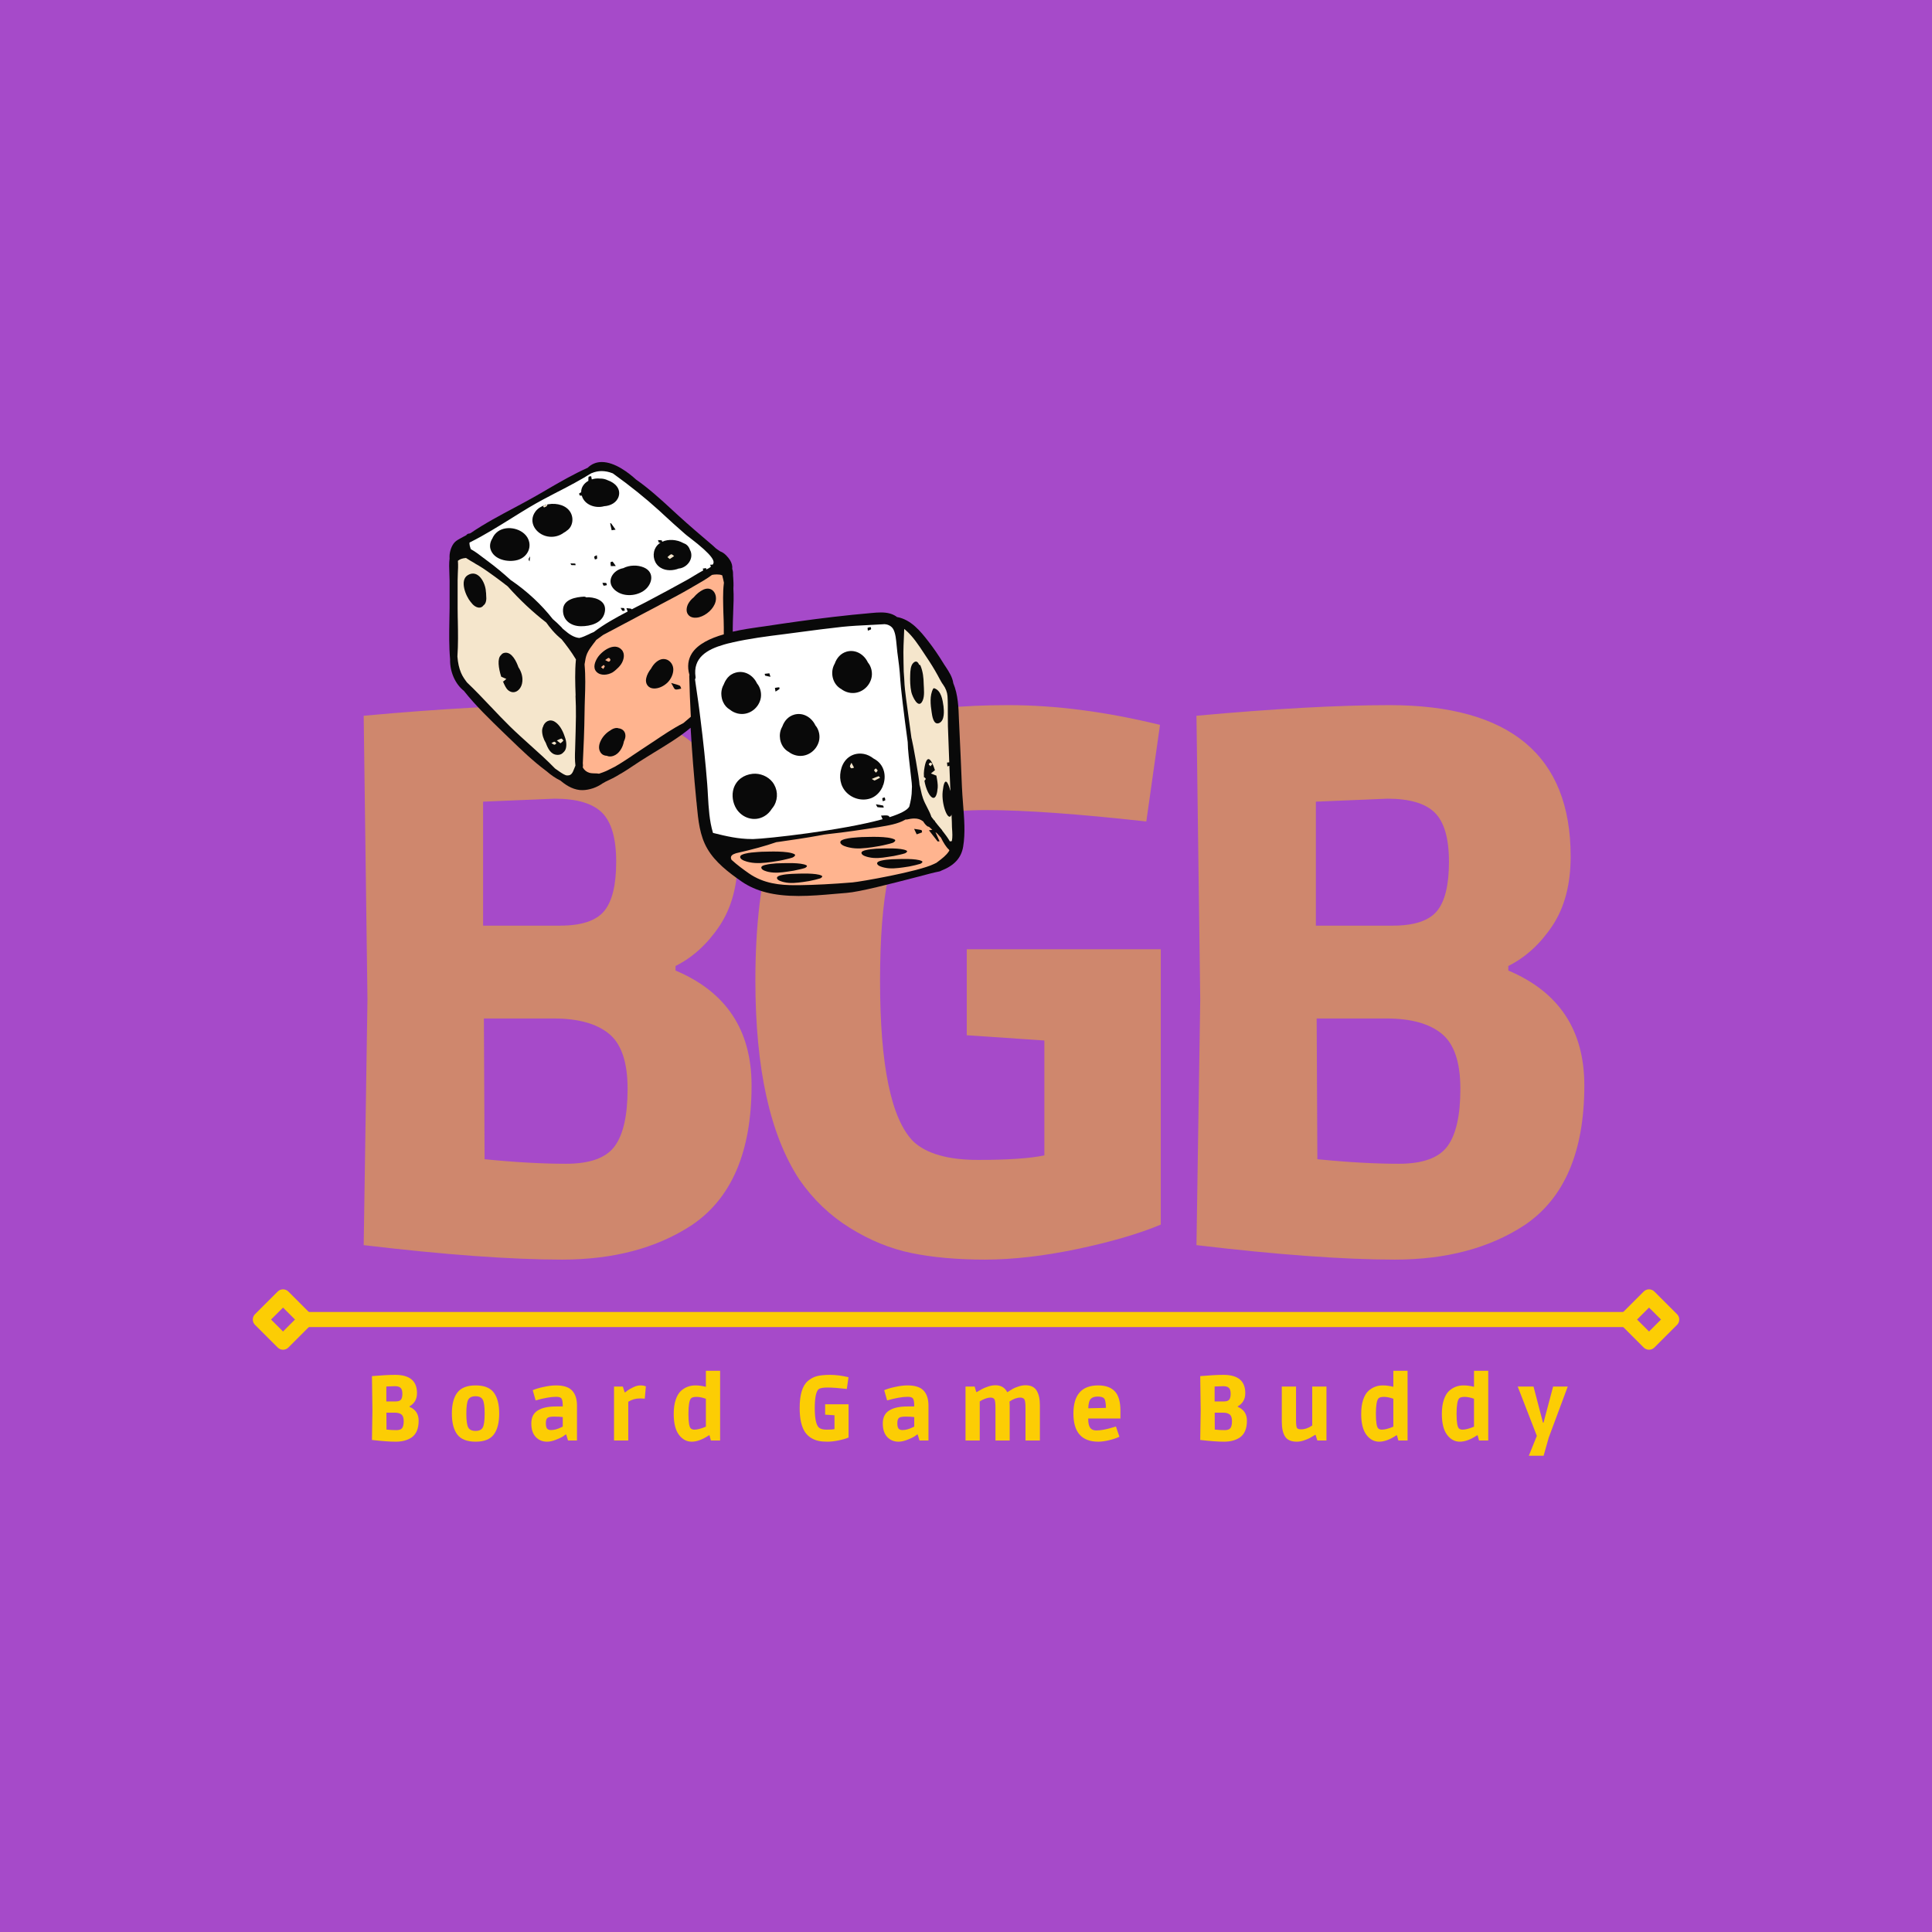 <svg xmlns="http://www.w3.org/2000/svg" xmlns:xlink="http://www.w3.org/1999/xlink" width="512" zoomAndPan="magnify" viewBox="0 0 384 384" height="512" preserveAspectRatio="xMidYMid meet" version="1.0"><defs><filter x="0%" y="0%" width="100%" height="100%" id="addda4ea82"><feColorMatrix values="0 0 0 0 1 0 0 0 0 1 0 0 0 0 1 0 0 0 1 0" color-interpolation-filters="sRGB"/></filter><g/><mask id="dd0bd371f0"><g filter="url(#addda4ea82)"><rect x="-38.4" width="460.8" fill="#000000" y="-38.4" height="460.8" fill-opacity="0.467"/></g></mask><clipPath id="2234cd3052"><rect x="0" width="257" y="0" height="185"/></clipPath><clipPath id="4a53bdf959"><path d="M 89.188 91.832 L 191.938 91.832 L 191.938 178.082 L 89.188 178.082 Z M 89.188 91.832 " clip-rule="nonzero"/></clipPath></defs><rect x="-38.4" width="460.8" fill="#ffffff" y="-38.4" height="460.8" fill-opacity="1"/><rect x="-38.4" width="460.8" fill="#ffffff" y="-38.4" height="460.8" fill-opacity="1"/><rect x="-38.4" width="460.8" fill="#a64ac9" y="-38.4" height="460.8" fill-opacity="1"/><g mask="url(#dd0bd371f0)"><g transform="matrix(1, 0, 0, 1, 59, 109)"><g clip-path="url(#2234cd3052)"><g fill="#fccd04" fill-opacity="1"><g transform="translate(0.738, 139.386)"><g><path d="M 50.938 -108.234 C 74.926 -108.234 86.922 -98.207 86.922 -78.156 C 86.922 -72.613 85.711 -68.023 83.297 -64.391 C 80.879 -60.766 77.957 -58.098 74.531 -56.391 L 74.531 -55.484 C 84.602 -51.242 89.641 -43.633 89.641 -32.656 C 89.641 -19.445 85.66 -10.176 77.703 -4.844 C 70.742 -0.301 62.176 1.969 52 1.969 C 41.82 1.969 28.672 1.008 12.547 -0.906 L 13.297 -49.734 L 12.547 -106.125 C 27.961 -107.531 40.758 -108.234 50.938 -108.234 Z M 36.578 -17.984 C 42.629 -17.379 48.02 -17.078 52.75 -17.078 C 57.488 -17.078 60.711 -18.234 62.422 -20.547 C 64.141 -22.867 65 -26.676 65 -31.969 C 65 -37.258 63.766 -40.91 61.297 -42.922 C 58.828 -44.941 55.176 -45.953 50.344 -45.953 L 36.438 -45.953 Z M 36.281 -64.406 L 51.547 -64.406 C 55.785 -64.406 58.707 -65.359 60.312 -67.266 C 61.926 -69.18 62.734 -72.457 62.734 -77.094 C 62.734 -81.727 61.801 -84.977 59.938 -86.844 C 58.07 -88.707 54.922 -89.641 50.484 -89.641 L 36.281 -89.047 Z M 36.281 -64.406 "/></g></g></g><g fill="#fccd04" fill-opacity="1"><g transform="translate(83.574, 139.386)"><g><path d="M 38.703 -84.5 C 34.461 -80.676 32.344 -70.32 32.344 -53.438 C 32.344 -36.562 34.562 -25.906 39 -21.469 C 41.625 -19.051 45.906 -17.844 51.844 -17.844 C 57.789 -17.844 62.176 -18.145 65 -18.75 L 65 -41.578 L 49.578 -42.625 L 49.578 -59.719 L 88.141 -59.719 L 88.141 -4.984 C 83.805 -3.172 78.285 -1.555 71.578 -0.141 C 64.879 1.266 58.754 1.969 53.203 1.969 C 47.66 1.969 42.797 1.535 38.609 0.672 C 34.43 -0.18 30.352 -1.844 26.375 -4.312 C 22.395 -6.781 19.047 -9.977 16.328 -13.906 C 10.484 -22.781 7.562 -35.984 7.562 -53.516 C 7.562 -75.484 11.992 -90.297 20.859 -97.953 C 25.398 -101.891 30.363 -104.586 35.75 -106.047 C 41.145 -107.504 48.523 -108.234 57.891 -108.234 C 67.266 -108.234 77.297 -106.926 87.984 -104.312 L 85.266 -85.109 C 71.66 -86.617 61.051 -87.375 53.438 -87.375 C 45.832 -87.375 40.922 -86.414 38.703 -84.5 Z M 38.703 -84.5 "/></g></g></g><g fill="#fccd04" fill-opacity="1"><g transform="translate(166.259, 139.386)"><g><path d="M 50.938 -108.234 C 74.926 -108.234 86.922 -98.207 86.922 -78.156 C 86.922 -72.613 85.711 -68.023 83.297 -64.391 C 80.879 -60.766 77.957 -58.098 74.531 -56.391 L 74.531 -55.484 C 84.602 -51.242 89.641 -43.633 89.641 -32.656 C 89.641 -19.445 85.66 -10.176 77.703 -4.844 C 70.742 -0.301 62.176 1.969 52 1.969 C 41.82 1.969 28.672 1.008 12.547 -0.906 L 13.297 -49.734 L 12.547 -106.125 C 27.961 -107.531 40.758 -108.234 50.938 -108.234 Z M 36.578 -17.984 C 42.629 -17.379 48.02 -17.078 52.75 -17.078 C 57.488 -17.078 60.711 -18.234 62.422 -20.547 C 64.141 -22.867 65 -26.676 65 -31.969 C 65 -37.258 63.766 -40.91 61.297 -42.922 C 58.828 -44.941 55.176 -45.953 50.344 -45.953 L 36.438 -45.953 Z M 36.281 -64.406 L 51.547 -64.406 C 55.785 -64.406 58.707 -65.359 60.312 -67.266 C 61.926 -69.18 62.734 -72.457 62.734 -77.094 C 62.734 -81.727 61.801 -84.977 59.938 -86.844 C 58.07 -88.707 54.922 -89.641 50.484 -89.641 L 36.281 -89.047 Z M 36.281 -64.406 "/></g></g></g></g></g></g><g clip-path="url(#4a53bdf959)"><path fill="#090909" d="M 191.438 168.258 C 191.07 170.504 189.695 172.016 187.117 173.035 C 186.934 173.141 186.789 173.199 186.645 173.219 C 186.012 173.324 184.188 173.793 181.895 174.406 C 177.223 175.609 170.832 177.285 168.273 177.469 C 167.496 177.531 166.695 177.59 165.855 177.672 C 163.543 177.879 161.125 178.082 158.73 178.082 C 153.855 178.082 150.25 177.164 147.422 175.223 C 144.801 173.402 142.141 171.363 140.602 168.707 C 139.066 166.094 138.781 163.008 138.492 160.027 C 138.473 159.762 138.453 159.496 138.41 159.23 C 137.918 154.164 137.531 149.387 137.266 144.648 C 135.051 146.508 132.531 148.016 130.094 149.508 L 129.828 149.672 C 128.949 150.223 128.027 150.773 127.145 151.348 C 126.758 151.613 126.348 151.879 125.938 152.145 C 125.059 152.734 124.074 153.391 123.051 153.961 C 122.273 154.449 121.391 154.898 120.348 155.371 C 120.16 155.492 119.957 155.613 119.773 155.695 C 119.199 156.105 118.523 156.453 117.848 156.676 C 117.152 156.902 116.434 157.043 115.777 157.043 C 115.574 157.043 115.391 157.043 115.227 157.023 C 113.586 156.84 112.297 155.902 111.355 155.125 C 110.496 154.715 109.574 154.105 108.609 153.266 C 105.988 151.324 103.551 148.977 101.195 146.691 L 100.09 145.629 C 97.387 143.012 94.582 140.316 92.203 137.316 C 90.484 135.969 89.398 133.516 89.461 131.066 L 89.461 131.047 C 89.234 128.512 89.277 125.938 89.316 123.426 C 89.336 122.59 89.336 121.754 89.359 120.914 C 89.359 119.281 89.359 117.523 89.359 115.379 C 89.359 114.91 89.336 114.398 89.316 113.973 L 89.316 113.949 C 89.277 112.969 89.234 111.969 89.359 110.988 C 89.277 110.008 89.582 108.863 90.137 108.066 C 90.465 107.598 90.895 107.352 91.324 107.109 C 91.59 106.965 91.855 106.824 92.102 106.68 L 92.309 106.578 C 92.43 106.496 92.555 106.434 92.676 106.375 C 92.719 106.332 92.758 106.293 92.797 106.23 C 92.941 106.109 93.105 106.047 93.27 106.047 L 93.312 106.047 L 93.414 106.004 C 93.477 105.984 93.516 105.965 93.555 105.945 C 96.363 104.023 99.457 102.391 102.426 100.816 L 103.02 100.492 C 103.488 100.246 103.941 100 104.391 99.754 C 105.844 98.98 107.301 98.121 108.715 97.305 L 108.734 97.285 C 111.336 95.773 114.02 94.223 116.805 92.977 C 117.582 92.219 118.523 91.832 119.609 91.832 C 122.211 91.832 124.977 93.996 126.41 95.305 C 128.949 97.082 131.262 99.184 133.477 101.227 L 133.516 101.266 C 133.945 101.656 134.355 102.043 134.785 102.43 C 137.02 104.473 139.332 106.434 141.707 108.457 C 141.914 108.641 142.117 108.824 142.324 109.027 L 142.363 109.047 C 142.465 109.129 142.57 109.191 142.672 109.273 L 142.773 109.336 L 142.855 109.395 C 142.957 109.457 143.059 109.539 143.164 109.602 L 143.203 109.621 C 143.98 109.867 144.762 110.785 145.109 111.355 C 145.457 111.93 145.602 112.5 145.539 113.094 C 145.703 113.461 145.703 113.93 145.703 114.258 L 145.703 114.277 C 145.703 114.379 145.703 114.441 145.703 114.5 L 145.723 114.664 C 145.766 115.379 145.824 116.176 145.766 116.973 C 145.867 118.566 145.785 120.199 145.723 121.793 L 145.723 121.895 C 145.684 122.957 145.641 123.898 145.641 124.816 C 145.641 125.062 145.641 125.285 145.641 125.551 C 147.586 125.102 149.492 124.836 151.027 124.613 L 151.07 124.613 C 151.438 124.551 151.785 124.508 152.094 124.469 C 156.148 123.855 160.941 123.16 165.691 122.609 C 168.336 122.305 170.668 122.059 172.84 121.875 C 172.984 121.855 173.129 121.855 173.27 121.836 C 173.863 121.773 174.5 121.73 175.113 121.73 C 176.363 121.73 177.305 121.977 178.082 122.488 C 178.145 122.527 178.207 122.57 178.246 122.629 C 181.094 123.121 182.98 125.512 184.496 127.449 C 185.539 128.777 186.543 130.25 187.504 131.82 C 187.648 132.047 187.793 132.293 187.957 132.516 C 188.633 133.535 189.309 134.598 189.473 135.785 C 190.434 138.09 190.516 140.625 190.598 143.055 C 190.617 143.504 190.641 143.934 190.66 144.383 C 190.844 148.18 191.027 152.285 191.191 156.41 C 191.234 157.516 191.336 158.637 191.418 159.844 C 191.645 162.641 191.887 165.582 191.438 168.258 Z M 191.438 168.258 " fill-opacity="1" fill-rule="nonzero"/></g><path fill="#ffffff" d="M 139.68 113.012 C 139.969 112.969 140.152 112.93 140.336 112.91 C 140.336 112.992 140.379 113.094 140.398 113.176 C 140.582 113.094 140.746 112.992 140.93 112.91 L 140.949 112.91 L 140.973 112.887 C 141.074 112.809 141.195 112.703 141.32 112.602 C 141.258 112.5 141.195 112.398 141.113 112.254 C 141.34 112.254 141.523 112.215 141.668 112.215 C 141.688 112.195 141.688 112.152 141.707 112.133 C 142.078 111.602 141.895 110.539 137.059 106.844 C 136.672 106.559 136.344 106.293 136.16 106.129 C 134.645 104.82 133.125 103.434 131.797 102.207 L 131.406 101.84 C 131.262 101.695 131.098 101.574 130.957 101.43 C 130.957 101.43 130.957 101.43 130.934 101.41 C 128.23 98.961 125.242 96.551 121.82 94.098 L 121.801 94.078 L 121.781 94.078 C 121 93.773 120.285 93.629 119.566 93.629 C 118.891 93.629 118.238 93.773 117.602 94.039 L 117.562 94.039 C 115.41 95.387 113.117 96.59 110.906 97.734 L 110.844 97.754 C 109.039 98.695 106.992 99.754 105.086 100.898 C 103.922 101.594 102.754 102.328 101.566 103.066 C 99.066 104.617 96.262 106.375 93.434 107.781 L 93.312 107.844 L 93.312 107.965 C 93.312 108.293 93.395 108.68 93.535 109.047 L 93.555 109.129 L 93.617 109.172 C 94.539 109.684 95.379 110.336 96.117 110.906 L 96.238 110.988 C 96.508 111.191 96.75 111.398 97.02 111.582 C 98.512 112.684 100.008 113.93 101.605 115.379 L 101.648 115.379 C 104.801 117.547 107.648 120.199 109.859 123.039 L 109.879 123.059 L 109.902 123.078 C 110.434 123.527 110.965 124.02 111.559 124.633 L 111.582 124.652 C 111.621 124.691 111.664 124.734 111.684 124.773 L 111.766 124.879 L 111.867 124.98 C 111.988 125.082 112.113 125.203 112.258 125.305 C 113.035 125.98 113.996 126.676 115.082 126.797 C 115.082 126.797 115.145 126.797 115.145 126.797 L 115.164 126.797 C 115.801 126.652 116.434 126.348 117.051 126.062 L 117.375 125.898 C 117.582 125.797 117.785 125.715 117.992 125.633 L 118.012 125.633 L 118.031 125.613 C 120.102 124.039 122.438 122.754 124.75 121.547 C 124.688 121.406 124.629 121.199 124.504 120.875 C 124.934 120.934 125.242 120.914 125.488 121.016 C 125.527 121.039 125.547 121.078 125.547 121.121 C 125.98 120.895 126.387 120.691 126.82 120.465 L 127.188 120.281 C 127.965 119.895 128.785 119.465 129.543 119.055 C 131.672 117.934 133.906 116.727 136.344 115.379 C 136.812 115.113 137.285 114.848 137.777 114.543 L 137.941 114.441 C 138.512 114.094 139.129 113.727 139.762 113.379 C 139.785 113.359 139.742 113.215 139.68 113.012 Z M 115.125 98.062 C 115.246 97.98 115.371 97.918 115.512 97.836 C 115.492 96.836 116.105 96.039 116.945 95.57 C 116.945 95.305 116.926 95.039 116.988 94.773 C 117.008 94.691 117.316 94.691 117.5 94.648 C 117.539 94.855 117.582 95.039 117.621 95.281 C 118.133 95.121 118.707 95.059 119.242 95.121 C 119.773 95.098 120.324 95.223 120.816 95.465 C 122.25 95.957 123.379 97.121 122.988 98.59 C 122.641 99.859 121.391 100.531 120.082 100.613 C 118.34 101.105 116.148 100.348 115.637 98.512 C 115.512 98.512 115.391 98.512 115.266 98.488 C 115.184 98.512 115.082 98.082 115.125 98.062 Z M 118.668 111.031 C 118.625 111.133 118.402 111.133 118.238 111.191 C 118.195 111.008 118.094 110.805 118.113 110.641 C 118.133 110.559 118.359 110.5 118.625 110.355 C 118.645 110.664 118.727 110.867 118.668 111.031 Z M 114.406 112.336 C 114.141 112.336 113.855 112.336 113.586 112.316 C 113.527 112.316 113.504 112.172 113.383 111.988 C 113.773 111.988 114.059 111.988 114.324 112.012 C 114.367 112.012 114.387 112.215 114.406 112.336 Z M 102.895 111.297 C 100.992 111.828 98.125 111.273 97.488 109.129 C 97.285 108.438 97.449 107.66 97.859 107.027 C 98.023 106.637 98.266 106.25 98.637 105.902 C 100.297 104.309 103.57 104.863 104.781 106.762 C 105.906 108.578 104.902 110.723 102.895 111.297 Z M 105.066 111.215 C 105.027 111.031 105.25 110.785 105.355 110.582 C 105.312 111.051 105.273 111.5 105.25 111.562 C 105.375 111.723 105.129 111.48 105.066 111.215 Z M 108.793 106.617 C 106.52 106.168 104.883 103.758 106.418 101.676 C 106.871 101.062 107.566 100.633 108.344 100.391 C 108.363 100.391 108.363 100.391 108.387 100.367 C 110.023 99.879 112.012 100.184 113.055 101.371 C 114.203 102.676 113.914 104.699 112.625 105.496 C 112.504 105.617 112.359 105.719 112.195 105.801 C 112.176 105.82 112.133 105.82 112.113 105.844 C 111.148 106.578 109.961 106.844 108.793 106.617 Z M 120.184 121.754 C 119.691 123.875 117.336 124.488 115.43 124.469 C 113.465 124.449 111.785 123.266 111.906 121.121 C 112.031 119.078 114.488 118.668 116.105 118.586 C 116.27 118.586 116.414 118.648 116.516 118.73 C 116.699 118.711 116.906 118.711 117.07 118.711 C 118.809 118.812 120.676 119.668 120.184 121.754 Z M 119.977 116.402 C 119.918 116.402 119.855 116.137 119.73 115.852 C 120.082 115.852 120.305 115.828 120.488 115.891 C 120.57 115.91 120.57 116.156 120.613 116.301 C 120.406 116.34 120.184 116.422 119.977 116.402 Z M 121.453 104.004 C 121.758 104.434 122.047 104.84 122.355 105.27 C 122.148 105.312 121.922 105.332 121.574 105.395 C 121.473 104.883 121.371 104.453 121.27 104.023 C 121.352 104.023 121.453 103.984 121.453 104.004 Z M 121.352 111.766 C 121.352 111.703 121.738 111.582 121.781 111.641 C 122.004 111.906 122.191 112.215 122.395 112.5 C 122.109 112.5 121.84 112.52 121.41 112.52 C 121.391 112.234 121.309 111.988 121.352 111.766 Z M 123.727 121.406 C 123.602 121.324 123.543 121.121 123.355 120.832 C 123.707 120.855 123.91 120.812 124.031 120.895 C 124.137 120.977 124.137 121.199 124.176 121.363 C 124.031 121.383 123.848 121.465 123.727 121.406 Z M 127.883 117.465 C 126.227 118.566 123.664 118.629 122.148 117.219 C 120.367 115.562 121.82 113.277 123.871 112.93 C 125.098 112.297 126.715 112.254 127.965 112.785 C 130.238 113.746 129.645 116.301 127.883 117.465 Z M 135.258 112.949 C 135.156 112.969 135.051 112.992 134.93 112.992 C 133.781 113.441 132.41 113.5 131.344 112.867 C 130.055 112.113 129.605 110.5 130.156 109.152 C 130.402 108.578 130.793 108.148 131.305 107.844 C 131.203 107.863 131.098 107.863 130.996 107.863 C 130.934 107.863 130.895 107.641 130.773 107.352 C 131.121 107.375 131.344 107.352 131.531 107.414 C 131.57 107.434 131.59 107.559 131.609 107.68 C 132.84 107.109 134.52 107.23 135.75 107.906 C 135.934 107.988 136.117 108.066 136.281 108.148 C 136.711 108.414 136.977 108.824 137.121 109.254 C 137.184 109.375 137.242 109.477 137.285 109.602 C 137.797 111.09 136.691 112.602 135.258 112.949 Z M 180.992 153.656 C 180.746 151.531 180.418 148.918 180.418 147.547 L 180.418 147.508 C 179.66 142.055 178.965 136.07 178.945 135.191 C 178.883 134.129 178.801 133.211 178.699 132.332 C 178.637 131.781 178.574 131.25 178.492 130.699 C 178.391 130.004 178.309 129.289 178.246 128.594 C 178.227 128.43 178.207 128.246 178.188 128.023 C 178.105 127.184 178.004 125.918 177.57 125.102 C 177.164 124.324 176.301 124.082 175.852 124.059 L 175.809 124.059 C 174.828 124.121 173.824 124.164 172.859 124.223 C 171.059 124.305 169.195 124.406 167.371 124.59 C 164.523 124.898 161.617 125.285 158.832 125.652 C 158.031 125.754 157.273 125.859 156.496 125.961 L 155.863 126.043 C 152.461 126.469 148.938 126.918 145.539 127.695 C 145.496 127.695 145.457 127.715 145.395 127.738 C 145.148 127.797 144.926 127.84 144.68 127.898 C 144.496 127.941 144.332 127.98 144.145 128.043 C 144.043 128.062 143.961 128.105 143.859 128.125 C 140.52 129.086 137.676 130.738 138.246 134.559 C 138.27 134.699 138.246 134.824 138.188 134.926 L 138.145 134.988 L 138.145 135.047 C 138.164 135.254 138.207 135.457 138.227 135.66 C 138.41 136.949 138.594 138.234 138.781 139.5 C 138.863 140.051 138.922 140.625 139.004 141.176 C 139.027 141.277 139.027 141.379 139.047 141.504 C 139.066 141.727 139.109 141.953 139.129 142.176 C 139.168 142.441 139.191 142.707 139.23 142.973 C 139.785 147.363 140.234 151.59 140.562 155.801 C 140.625 156.555 140.664 157.352 140.707 158.129 C 140.848 160.598 140.992 163.133 141.688 165.461 L 141.73 165.562 L 141.852 165.582 C 144.309 166.195 146.746 166.766 149.391 166.766 C 149.512 166.766 149.656 166.766 149.777 166.766 C 152.34 166.707 167.23 165.09 175.422 162.824 C 175.297 162.539 175.195 162.336 175.113 162.109 C 175.605 162.109 176.117 161.988 176.547 162.129 C 176.648 162.172 176.754 162.273 176.812 162.418 C 178.863 161.762 180.297 161.066 180.707 160.352 L 180.727 160.332 L 180.727 160.312 C 180.992 159.312 181.238 158.188 181.238 156.82 C 181.32 156.352 181.176 155.105 180.992 153.656 Z M 172.453 124.773 C 172.637 124.691 172.859 124.672 173.066 124.633 C 173.086 124.797 173.188 125.02 173.105 125.082 C 172.984 125.203 172.777 125.223 172.492 125.348 C 172.473 125.062 172.41 124.797 172.453 124.773 Z M 152.914 133.824 C 153.016 134.109 153.074 134.312 153.137 134.516 C 152.789 134.434 152.422 134.395 152.094 134.293 C 152.031 134.273 152.031 134.047 151.992 133.926 C 152.277 133.883 152.562 133.863 152.914 133.824 Z M 145.047 141.031 C 144.453 140.684 144.023 140.176 143.738 139.562 C 143.613 139.316 143.531 139.051 143.469 138.785 C 143.41 138.5 143.367 138.195 143.367 137.887 C 143.367 137.664 143.387 137.418 143.43 137.191 C 143.449 137.051 143.492 136.906 143.531 136.766 C 143.613 136.52 143.715 136.273 143.859 136.027 C 143.879 135.945 143.922 135.887 143.941 135.824 C 144.023 135.641 144.105 135.457 144.207 135.293 C 144.332 135.07 144.496 134.863 144.656 134.66 C 144.863 134.434 145.109 134.211 145.395 134.047 C 145.66 133.883 145.93 133.762 146.254 133.68 C 148.039 133.191 149.719 134.25 150.453 135.824 C 151.172 136.66 151.438 137.949 151.152 139.012 C 150.617 140.992 148.633 142.297 146.605 141.809 C 146.031 141.664 145.539 141.422 145.129 141.094 C 145.109 141.074 145.09 141.055 145.047 141.031 Z M 153.895 160.066 C 153.75 160.312 153.59 160.539 153.402 160.762 C 153.035 161.355 152.523 161.887 151.91 162.23 C 149.961 163.375 147.566 162.621 146.379 160.781 C 145.641 159.617 145.395 158.066 145.805 156.738 C 146.359 155.004 147.832 153.98 149.613 153.797 C 151.07 153.656 152.625 154.289 153.527 155.43 C 154.57 156.777 154.715 158.578 153.895 160.066 Z M 154.918 136.949 C 154.672 137.133 154.406 137.293 154.141 137.457 C 154.102 137.254 154.078 137.07 154.02 136.723 C 154.367 136.66 154.613 136.621 154.879 136.602 C 154.879 136.602 154.98 136.906 154.918 136.949 Z M 162.766 147.344 C 162.23 149.324 160.246 150.633 158.219 150.141 C 157.645 150 157.152 149.754 156.742 149.426 C 156.723 149.406 156.68 149.406 156.66 149.387 C 155.227 148.527 154.695 146.668 155.164 145.137 C 155.246 144.891 155.348 144.648 155.492 144.402 C 155.883 143.301 156.66 142.379 157.867 142.035 C 159.652 141.543 161.328 142.605 162.066 144.176 C 162.785 144.996 163.051 146.281 162.766 147.344 Z M 165.59 132.617 C 165.672 132.371 165.773 132.129 165.918 131.883 C 166.309 130.781 167.086 129.859 168.293 129.512 C 170.074 129.023 171.754 130.086 172.492 131.656 C 173.211 132.496 173.477 133.781 173.188 134.844 C 172.656 136.824 170.668 138.133 168.641 137.641 C 168.07 137.5 167.578 137.254 167.168 136.926 C 167.148 136.906 167.105 136.906 167.086 136.887 C 165.633 136.008 165.098 134.148 165.59 132.617 Z M 168.254 157.516 C 166.961 156.207 166.715 154.328 167.25 152.633 C 167.863 150.633 169.625 149.469 171.715 149.855 C 172.391 149.977 173.066 150.324 173.641 150.773 C 174.602 151.266 175.379 152.102 175.688 153.285 C 175.934 154.207 175.852 155.207 175.523 156.105 C 175.504 156.145 175.504 156.188 175.484 156.207 C 175.074 157.25 174.293 158.148 173.25 158.598 C 171.551 159.293 169.543 158.82 168.254 157.516 Z M 174.438 160.434 C 174.336 160.414 174.273 160.191 174.09 159.863 C 174.703 159.965 175.113 160.008 175.504 160.109 C 175.586 160.129 175.605 160.375 175.648 160.516 C 175.238 160.496 174.848 160.496 174.438 160.434 Z M 175.953 159.047 C 175.934 159.129 175.688 159.148 175.461 159.25 C 175.422 158.984 175.32 158.762 175.379 158.66 C 175.461 158.555 175.688 158.535 175.852 158.496 C 175.891 158.68 175.973 158.863 175.953 159.047 Z M 175.953 159.047 " fill-opacity="1" fill-rule="nonzero"/><path fill="#f5e6cc" d="M 114.406 138.172 C 114.324 135.844 114.242 133.434 114.469 131.105 L 114.469 131.047 L 114.426 130.984 C 113.527 129.492 112.523 128.188 111.641 127.082 L 111.602 127.043 C 110.27 125.98 109.227 124.672 108.59 123.754 L 108.551 123.715 C 105.906 121.672 103.348 119.281 100.949 116.586 L 100.93 116.566 L 100.91 116.543 C 99.27 115.258 97.613 114.051 95.992 112.949 C 95.48 112.602 94.93 112.297 94.395 111.988 L 94.395 111.969 C 93.824 111.641 93.25 111.316 92.695 110.949 L 92.637 110.906 L 92.555 110.906 C 91.898 110.969 91.445 111.133 91.098 111.398 L 91.016 111.457 L 91.016 111.562 C 91.078 112.355 91.039 113.215 90.996 113.949 C 90.977 114.379 90.957 114.891 90.957 115.359 C 90.957 117.258 90.957 119.078 90.957 120.895 C 90.957 121.488 90.977 122.078 90.977 122.672 L 90.996 123.406 C 91.039 125.734 91.078 128.125 90.914 130.453 L 90.914 130.492 C 91.016 131.781 91.242 132.801 91.633 133.719 C 91.938 134.457 92.391 135.07 92.758 135.559 L 92.758 135.578 L 92.777 135.602 C 94.438 137.172 96.055 138.887 97.488 140.398 L 97.613 140.523 C 98.84 141.828 100.109 143.156 101.379 144.402 C 102.672 145.668 104.086 146.934 105.332 148.059 C 107.012 149.57 108.734 151.102 110.309 152.734 L 110.332 152.754 L 110.414 152.816 C 110.555 152.918 110.68 153 110.801 153.082 C 110.906 153.145 111.027 153.227 111.148 153.328 C 111.703 153.715 112.277 154.082 112.664 154.125 C 112.727 154.125 112.789 154.125 112.828 154.125 C 113.566 154.125 113.812 153.594 114.121 152.797 C 114.18 152.652 114.242 152.488 114.305 152.328 C 114.305 152.328 114.305 152.305 114.324 152.285 L 114.344 152.266 C 114.344 152.266 114.367 152.164 114.367 152.145 L 114.367 152.102 C 114.242 151.082 114.262 150.059 114.305 149.078 C 114.387 146.32 114.449 144.258 114.469 142.402 C 114.488 141.074 114.449 139.684 114.387 138.355 Z M 96.098 120.324 C 95.992 120.465 95.871 120.59 95.707 120.668 C 95.051 120.996 94.254 120.484 93.844 119.996 C 93.801 119.934 93.762 119.875 93.699 119.812 C 93.637 119.75 93.598 119.711 93.555 119.648 C 92.594 118.523 91.262 115.32 93.004 114.297 C 95.051 113.094 96.465 115.828 96.566 117.484 C 96.566 117.504 96.566 117.504 96.566 117.523 C 96.609 117.75 96.629 118.016 96.629 118.301 C 96.73 119.18 96.609 119.977 96.098 120.324 Z M 99.641 134.539 C 99.68 134.68 99.723 134.805 99.781 134.926 C 99.723 134.805 99.68 134.66 99.641 134.539 Z M 103.758 135.844 C 103.469 137.215 102.137 138.215 100.91 137.109 C 100.621 136.844 100.254 136.172 99.926 135.336 C 99.969 135.375 100.008 135.414 100.027 135.457 C 100.316 135.211 100.48 135.09 100.645 134.945 C 100.297 134.805 99.969 134.641 99.617 134.496 C 99.086 132.82 98.801 130.863 99.578 130.207 C 99.742 129.961 99.988 129.777 100.375 129.738 C 101.77 129.574 102.672 131.555 103.039 132.617 C 103.676 133.559 104.004 134.742 103.758 135.844 Z M 112.48 148.711 C 112.398 149.039 112.234 149.305 112.012 149.508 C 111.703 149.875 111.23 150.102 110.598 150.02 C 109.449 149.895 108.875 148.73 108.488 147.672 C 108.016 146.895 107.73 145.996 107.75 145.18 C 107.75 144.996 107.793 144.852 107.832 144.707 C 107.832 144.707 107.832 144.688 107.832 144.688 C 107.852 144.629 107.875 144.547 107.914 144.504 C 108.18 143.484 109.203 142.809 110.25 143.441 C 111.172 143.992 111.805 145.137 112.176 146.219 C 112.523 147.059 112.664 147.957 112.48 148.711 Z M 189.227 164.664 L 189.207 164.297 L 189.207 164.215 C 189.227 163.969 189.164 162.988 189.125 161.906 C 188.508 163.582 187.074 159.926 187.363 157.309 C 187.711 154.125 188.426 155.371 188.898 157.207 L 188.898 156.965 C 188.898 156.922 188.898 156.883 188.898 156.84 C 188.898 156.777 188.898 156.738 188.879 156.699 C 188.816 155.348 188.754 153.84 188.695 152.203 C 188.59 152.246 188.449 152.285 188.305 152.328 C 188.262 151.98 188.242 151.777 188.223 151.57 C 188.367 151.551 188.531 151.531 188.672 151.512 C 188.59 149.242 188.488 146.793 188.406 144.34 C 188.387 143.543 188.387 142.746 188.387 141.891 C 188.387 140.727 188.406 139.52 188.324 138.355 C 188.262 137.559 187.957 136.785 187.445 136.07 C 187.156 135.703 186.953 135.273 186.707 134.844 C 186.605 134.641 186.5 134.434 186.379 134.23 C 185.684 132.965 184.926 131.738 184.148 130.598 C 183.961 130.332 183.777 130.043 183.594 129.758 C 182.59 128.246 181.465 126.512 180.051 125.285 L 179.723 125 L 179.703 125.43 C 179.68 125.961 179.66 126.469 179.641 126.98 C 179.602 127.859 179.559 128.738 179.559 129.617 C 179.559 130.965 179.602 132.332 179.621 133.477 C 179.703 134.375 179.742 135.273 179.785 136.09 C 179.844 137.109 180.215 139.891 180.664 143.094 C 180.828 144.258 180.992 145.465 181.156 146.668 L 181.156 146.711 L 181.176 146.75 C 181.176 146.773 181.195 146.793 181.195 146.793 C 181.441 147.711 182.711 154.758 182.754 155.922 L 182.754 155.961 C 182.875 156.352 182.957 156.738 183.039 157.125 C 183.145 157.637 183.266 158.168 183.449 158.66 C 183.676 159.312 183.984 159.902 184.289 160.496 C 184.578 161.047 184.863 161.621 185.066 162.191 C 185.066 162.211 185.09 162.234 185.09 162.254 L 185.09 162.312 C 185.09 162.312 185.375 162.684 185.5 162.844 C 185.559 162.906 185.602 162.969 185.664 163.051 C 185.684 163.051 185.703 163.051 185.723 163.07 C 185.785 163.09 185.824 163.191 185.848 163.293 C 186.031 163.52 186.215 163.766 186.398 163.988 C 186.625 164.273 186.871 164.562 187.098 164.828 L 187.137 164.867 C 187.18 164.906 187.219 164.93 187.238 164.988 C 187.238 165.012 187.258 165.031 187.258 165.031 L 187.258 165.051 L 187.281 165.09 C 187.75 165.684 188.305 166.398 188.773 167.195 C 188.797 167.215 188.797 167.234 188.797 167.234 L 189.184 167.176 C 189.348 166.398 189.289 165.52 189.227 164.664 Z M 183.391 139.234 C 182.551 141.156 181.32 138.379 181.137 137.559 C 180.891 136.438 180.871 135.254 180.91 134.109 C 180.93 133.395 180.973 132.23 181.566 131.719 C 182.098 131.25 182.445 131.555 182.691 132.129 C 182.793 132.129 182.918 132.188 182.957 132.312 C 183.449 133.496 183.574 134.742 183.594 135.988 C 183.633 136.969 183.797 138.316 183.391 139.234 Z M 186.379 156.516 C 185.988 161.457 183.203 156.434 183.676 153.043 C 184.168 149.445 185.172 150.957 185.824 153.082 C 185.559 153.309 185.293 153.512 185.027 153.734 C 185.395 153.879 185.742 154.023 186.113 154.164 C 186.297 155.086 186.422 155.984 186.379 156.516 Z M 185.805 153.102 C 185.848 153.266 185.906 153.43 185.949 153.613 C 185.906 153.43 185.867 153.266 185.805 153.102 Z M 186.664 143.707 C 185.52 144.199 185.273 142.258 185.172 141.562 C 184.945 140.094 184.742 138.234 185.477 136.887 C 185.539 136.785 185.664 136.766 185.766 136.824 C 187.074 137.293 187.363 139.152 187.527 140.359 C 187.629 141.277 187.793 143.219 186.664 143.707 Z M 107.957 100.633 C 107.977 100.594 107.996 100.551 108.016 100.531 C 108.117 100.492 108.242 100.449 108.344 100.41 C 108.363 100.41 108.363 100.41 108.387 100.391 C 108.488 100.348 108.609 100.328 108.734 100.285 C 108.773 100.367 108.793 100.43 108.773 100.469 C 108.652 100.656 108.387 100.758 108.16 100.859 C 108.098 100.859 107.934 100.676 107.957 100.633 Z M 133.988 110.52 C 133.723 110.703 133.453 110.906 133.125 111.113 C 132.922 110.949 132.777 110.848 132.656 110.742 C 132.902 110.539 133.105 110.273 133.395 110.172 C 133.535 110.109 133.781 110.398 133.988 110.52 Z M 110.578 147.75 C 110.453 147.855 110.332 148.016 110.207 148.016 C 110.066 148.016 109.902 147.875 109.594 147.711 C 109.902 147.547 110.066 147.406 110.207 147.426 C 110.352 147.445 110.453 147.629 110.578 147.75 Z M 111.988 147.199 C 111.805 147.383 111.621 147.59 111.418 147.73 C 111.375 147.75 111.191 147.566 110.68 147.18 C 111.09 146.996 111.336 146.832 111.602 146.793 C 111.703 146.793 111.848 147.059 111.988 147.199 Z M 174.109 153.574 C 173.926 153.367 173.742 153.227 173.742 153.102 C 173.742 152.98 173.945 152.836 174.07 152.715 C 174.191 152.859 174.375 152.98 174.438 153.145 C 174.457 153.227 174.254 153.367 174.109 153.574 Z M 174.93 154.574 C 174.582 154.758 174.234 154.961 173.863 155.125 C 173.781 155.164 173.598 155.004 173.27 154.82 C 173.844 154.574 174.215 154.41 174.602 154.289 C 174.684 154.246 174.828 154.473 174.93 154.574 Z M 169.234 151.613 C 169.34 151.816 169.461 152.02 169.746 152.57 C 169.605 152.613 169.379 152.734 169.195 152.695 C 169.094 152.676 168.91 152.41 168.93 152.285 C 168.969 152.062 169.133 151.836 169.234 151.613 Z M 175.523 156.086 C 175.504 156.125 175.504 156.168 175.484 156.188 C 175.484 156.188 175.484 156.207 175.461 156.207 C 175.441 156.188 175.422 156.168 175.379 156.145 C 175.441 156.145 175.484 156.105 175.523 156.086 Z M 185.312 151.836 C 185.211 151.961 185.109 152.102 184.945 152.305 C 184.781 152.121 184.578 151.961 184.598 151.898 C 184.637 151.754 184.824 151.59 184.945 151.57 C 185.066 151.551 185.191 151.734 185.312 151.836 Z M 184.023 154.82 C 183.941 154.941 183.84 155.086 183.738 155.207 C 183.695 154.98 183.676 154.738 183.656 154.512 C 183.676 154.512 183.676 154.512 183.695 154.492 C 183.758 154.473 184.043 154.797 184.023 154.82 Z M 184.023 154.82 " fill-opacity="1" fill-rule="nonzero"/><path fill="#ffb48f" d="M 143.879 115.871 L 143.879 115.789 C 143.797 115.379 143.695 114.91 143.574 114.461 L 143.551 114.359 L 143.449 114.316 C 143.184 114.215 142.855 114.176 142.465 114.176 C 142.078 114.176 141.75 114.215 141.586 114.258 L 141.543 114.258 L 141.504 114.277 C 140.438 115.074 139.25 115.746 138.105 116.402 L 137.859 116.543 C 137.652 116.668 137.469 116.77 137.266 116.891 C 135.277 118.055 133.188 119.137 131.18 120.199 L 130.812 120.406 C 129.746 120.977 128.66 121.527 127.598 122.098 L 126.184 122.855 C 123.891 124.082 121.965 125.102 120.02 126.121 L 120 126.121 L 119.812 126.246 C 119.711 126.309 119.629 126.367 119.527 126.449 L 119.508 126.469 C 119.16 126.715 118.832 126.941 118.523 127.184 L 118.504 127.207 L 118.484 127.227 C 118.34 127.449 118.176 127.656 118.012 127.859 L 117.93 127.961 C 117.457 128.594 117.008 129.188 116.699 129.883 C 116.414 130.535 116.312 131.23 116.211 131.902 L 116.188 132.066 L 116.188 132.086 C 116.395 134.355 116.332 136.66 116.25 138.91 C 116.23 139.848 116.188 140.664 116.188 141.504 C 116.148 145.117 115.984 148.691 115.84 151.695 L 115.84 151.734 C 115.883 151.98 115.883 152.246 115.84 152.492 L 115.84 152.551 L 115.883 152.613 C 116.129 153.062 116.578 153.43 117.129 153.594 C 117.457 153.695 117.785 153.695 118.156 153.715 L 118.176 153.715 C 118.484 153.715 118.75 153.715 119.035 153.777 L 119.078 153.777 L 119.117 153.758 C 119.566 153.613 120.02 153.449 120.488 153.246 C 121.082 152.941 121.617 152.676 122.168 152.41 C 123.297 151.777 124.422 151.02 125.508 150.305 L 125.59 150.242 C 126.121 149.895 126.715 149.488 127.27 149.121 C 128.066 148.609 128.867 148.059 129.645 147.547 L 129.809 147.445 C 131.754 146.137 133.762 144.77 135.852 143.707 L 135.891 143.668 C 136.344 143.277 136.836 142.871 137.305 142.461 C 137.16 139.727 137.059 137.051 136.996 134.375 C 136.996 134.332 136.996 134.273 137.02 134.23 L 137.039 134.172 L 137.02 134.109 C 136.566 132.496 136.754 131.066 137.531 129.84 C 138.719 128.004 141.195 126.836 143.859 126.082 C 143.859 125.613 143.859 125.164 143.859 124.715 C 143.859 123.773 143.816 122.812 143.777 121.793 C 143.738 119.895 143.633 117.809 143.879 115.871 Z M 118.566 133.535 C 117.785 132.742 118.238 131.555 118.75 130.738 C 119.59 129.41 122.109 127.551 123.562 129.145 C 124.301 129.941 123.992 131.207 123.438 132.027 C 123.172 132.414 122.824 132.781 122.438 133.109 C 122.211 133.312 121.965 133.516 121.719 133.66 C 120.797 134.172 119.383 134.375 118.566 133.535 Z M 124.012 147.344 C 123.789 148.57 123.07 149.836 121.902 150.242 C 121.434 150.406 120.98 150.387 120.613 150.223 C 120.121 150.203 119.672 150.02 119.363 149.551 C 118.871 148.812 119.055 147.914 119.426 147.18 C 119.793 146.426 120.469 145.668 121.27 145.199 C 121.699 144.871 122.191 144.668 122.66 144.688 C 122.742 144.688 122.805 144.707 122.867 144.75 C 122.887 144.75 122.906 144.75 122.926 144.75 C 122.969 144.75 122.988 144.75 123.031 144.77 C 123.031 144.77 123.051 144.77 123.051 144.77 C 123.645 144.871 124.156 145.262 124.277 145.914 C 124.383 146.402 124.238 146.895 124.012 147.344 Z M 132.637 135.703 C 131.938 136.355 130.957 136.867 129.973 136.844 C 128.824 136.824 128.191 135.863 128.438 134.805 C 128.578 134.148 128.93 133.477 129.398 132.902 C 129.934 131.883 130.852 131.023 131.816 130.984 C 132.922 130.941 133.762 131.883 133.824 132.945 C 133.863 133.965 133.352 135.008 132.637 135.703 Z M 134.211 137.008 C 133.945 136.906 133.824 136.418 133.395 135.742 C 134.234 135.988 134.684 136.09 135.094 136.273 C 135.258 136.355 135.297 136.66 135.402 136.867 C 135.012 136.926 134.562 137.133 134.211 137.008 Z M 142.223 119.586 C 141.852 121.016 140.398 122.285 138.984 122.672 C 138.188 122.875 137.223 122.836 136.73 122.098 C 136.301 121.488 136.465 120.609 136.793 119.996 C 137.059 119.527 137.406 119.098 137.859 118.75 C 138.41 118.074 139.129 117.504 139.785 117.199 C 141.484 116.422 142.629 117.973 142.223 119.586 Z M 188.613 168.871 C 188.285 168.586 188.016 168.195 187.793 167.871 C 187.527 167.461 187.281 167.031 187.016 166.48 L 186.992 166.461 L 186.973 166.441 C 186.707 166.152 186.48 165.91 186.258 165.645 L 186.215 165.602 C 186.113 165.543 186.031 165.48 185.93 165.398 C 186.215 166.051 186.48 166.645 186.746 167.215 C 186.605 167.215 186.398 167.277 186.34 167.215 C 185.766 166.5 185.211 165.766 184.637 165.031 C 184.863 164.988 185.09 164.969 185.312 164.93 C 185.09 164.746 184.883 164.562 184.66 164.355 L 184.617 164.316 L 184.555 164.316 C 184.473 164.297 184.391 164.273 184.332 164.234 C 184.023 164.008 183.758 163.703 183.512 163.293 L 183.492 163.254 L 183.449 163.234 C 182.938 162.844 182.406 162.684 181.73 162.684 C 181.238 162.684 180.684 162.785 180.234 162.887 C 180.215 162.887 180.195 162.887 180.152 162.887 C 180.133 162.887 180.113 162.887 180.09 162.887 L 180.008 162.867 L 179.949 162.906 C 178.453 163.785 176.445 164.09 174.828 164.355 C 171.223 164.93 167.965 165.418 164.688 165.766 C 164.117 165.828 163.582 165.91 163.09 166.012 C 160.57 166.5 156.559 167.074 154.836 167.316 L 154.348 167.379 L 154.324 167.379 C 152.094 168.156 149.613 168.828 146.297 169.586 C 145.969 169.688 145.641 169.832 145.457 170.016 C 145.23 170.258 145.211 170.547 145.395 170.891 L 145.414 170.914 L 145.438 170.934 C 146.562 171.953 147.77 172.832 148.816 173.566 C 151.785 175.652 155.125 175.938 157.992 175.938 C 158.238 175.938 158.504 175.938 158.75 175.938 C 161.984 175.895 165.488 175.711 169.441 175.387 C 170.957 175.262 182.551 173.242 185.621 171.73 C 185.785 171.648 185.93 171.586 186.051 171.523 L 186.07 171.523 L 186.398 171.281 C 187.238 170.648 188.098 169.992 188.613 169.176 L 188.695 169.035 Z M 148.879 171.363 C 148.406 171.258 147.219 170.973 147.117 170.383 C 147.035 169.934 147.812 169.75 148.121 169.668 C 148.938 169.461 149.801 169.402 150.641 169.34 C 151.129 169.301 151.621 169.277 152.133 169.277 C 152.605 169.277 156.598 169.074 157.891 169.77 C 158.297 169.992 157.727 170.359 157.52 170.441 C 157.133 170.586 156.723 170.668 156.312 170.77 C 155.348 171.016 154.367 171.18 153.383 171.32 C 151.91 171.523 150.352 171.688 148.879 171.363 Z M 152.77 173.301 C 152.379 173.219 151.398 172.977 151.316 172.484 C 151.254 172.117 151.887 171.953 152.156 171.895 C 152.832 171.73 153.547 171.668 154.242 171.605 C 154.652 171.586 155.062 171.566 155.473 171.566 C 155.863 171.566 159.18 171.402 160.266 171.973 C 160.613 172.16 160.121 172.465 159.957 172.527 C 159.629 172.648 159.281 172.711 158.953 172.793 C 158.156 172.996 157.336 173.141 156.516 173.242 C 155.309 173.426 153.996 173.566 152.77 173.301 Z M 163.008 174.59 C 162.684 174.691 162.355 174.773 162.027 174.855 C 161.227 175.059 160.43 175.203 159.609 175.305 C 158.379 175.469 157.109 175.629 155.883 175.344 C 155.492 175.262 154.508 175.02 154.43 174.547 C 154.367 174.18 155 174.016 155.246 173.957 C 155.922 173.793 156.641 173.73 157.316 173.691 C 157.727 173.668 158.137 173.648 158.543 173.648 C 158.934 173.648 162.23 173.484 163.297 174.039 C 163.645 174.223 163.172 174.527 163.008 174.59 Z M 183.145 164.988 C 183.227 165.012 183.285 165.438 183.266 165.438 C 182.938 165.582 182.609 165.684 182.199 165.828 C 181.996 165.379 181.832 165.051 181.688 164.746 C 182.18 164.828 182.672 164.867 183.145 164.988 Z M 168.785 168.441 C 168.312 168.34 167.125 168.055 167.023 167.461 C 166.941 167.012 167.719 166.828 168.027 166.746 C 168.848 166.543 169.707 166.48 170.547 166.418 C 171.039 166.379 171.531 166.359 172.043 166.359 C 172.512 166.359 176.508 166.152 177.797 166.848 C 178.207 167.074 177.633 167.441 177.43 167.523 C 177.039 167.664 176.629 167.746 176.219 167.848 C 175.258 168.094 174.273 168.258 173.293 168.402 C 171.816 168.605 170.262 168.789 168.785 168.441 Z M 172.676 170.383 C 172.289 170.301 171.305 170.055 171.223 169.566 C 171.16 169.195 171.797 169.035 172.062 168.973 C 172.738 168.809 173.457 168.746 174.152 168.688 C 174.562 168.664 174.973 168.645 175.379 168.645 C 175.77 168.645 179.086 168.48 180.172 169.055 C 180.52 169.238 180.031 169.543 179.867 169.605 C 179.539 169.727 179.191 169.789 178.863 169.871 C 178.062 170.074 177.246 170.219 176.426 170.32 C 175.215 170.523 173.906 170.668 172.676 170.383 Z M 182.918 171.688 C 182.59 171.789 182.262 171.871 181.934 171.953 C 181.137 172.16 180.336 172.301 179.52 172.402 C 178.289 172.566 177.02 172.73 175.789 172.445 C 175.402 172.363 174.418 172.117 174.336 171.648 C 174.273 171.281 174.91 171.117 175.156 171.055 C 175.832 170.891 176.547 170.832 177.223 170.789 C 177.633 170.77 178.043 170.75 178.453 170.75 C 178.84 170.75 182.141 170.586 183.203 171.137 C 183.574 171.32 183.082 171.629 182.918 171.688 Z M 120.203 132.453 C 120.141 132.637 120 132.781 119.895 132.965 C 119.773 132.863 119.672 132.762 119.465 132.598 C 119.691 132.414 119.836 132.293 119.977 132.168 C 120.059 132.25 120.223 132.395 120.203 132.453 Z M 121.023 131.516 C 120.84 131.516 120.652 131.371 120.285 131.188 C 120.633 130.965 120.797 130.781 120.98 130.758 C 121.105 130.758 121.309 130.984 121.328 131.148 C 121.352 131.27 121.125 131.516 121.023 131.516 Z M 121.023 131.516 " fill-opacity="1" fill-rule="nonzero"/><g fill="#fccd04" fill-opacity="1"><g transform="translate(72.412, 286.312)"><g><path d="M 6.141 -13.047 C 9.023 -13.047 10.469 -11.836 10.469 -9.422 C 10.469 -8.754 10.32 -8.203 10.031 -7.766 C 9.738 -7.328 9.391 -7.004 8.984 -6.797 L 8.984 -6.688 C 10.191 -6.176 10.797 -5.258 10.797 -3.938 C 10.797 -2.344 10.316 -1.223 9.359 -0.578 C 8.523 -0.035 7.492 0.234 6.266 0.234 C 5.035 0.234 3.453 0.117 1.516 -0.109 L 1.609 -6 L 1.516 -12.797 C 3.367 -12.961 4.91 -13.047 6.141 -13.047 Z M 4.406 -2.172 C 5.133 -2.098 5.785 -2.062 6.359 -2.062 C 6.93 -2.062 7.316 -2.195 7.516 -2.469 C 7.723 -2.75 7.828 -3.207 7.828 -3.844 C 7.828 -4.488 7.676 -4.93 7.375 -5.172 C 7.082 -5.41 6.645 -5.531 6.062 -5.531 L 4.391 -5.531 Z M 4.375 -7.766 L 6.219 -7.766 C 6.727 -7.766 7.078 -7.879 7.266 -8.109 C 7.461 -8.336 7.562 -8.727 7.562 -9.281 C 7.562 -9.844 7.445 -10.234 7.219 -10.453 C 7 -10.68 6.617 -10.797 6.078 -10.797 L 4.375 -10.734 Z M 4.375 -7.766 "/></g></g></g><g fill="#fccd04" fill-opacity="1"><g transform="translate(88.938, 286.312)"><g><path d="M 1.953 -9.516 C 2.68 -10.473 3.895 -10.953 5.594 -10.953 C 7.289 -10.953 8.492 -10.477 9.203 -9.531 C 9.922 -8.582 10.281 -7.191 10.281 -5.359 C 10.281 -3.523 9.922 -2.133 9.203 -1.188 C 8.492 -0.238 7.289 0.234 5.594 0.234 C 3.895 0.234 2.68 -0.238 1.953 -1.188 C 1.234 -2.145 0.875 -3.535 0.875 -5.359 C 0.875 -7.18 1.234 -8.566 1.953 -9.516 Z M 7.391 -5.359 C 7.391 -6.742 7.266 -7.66 7.016 -8.109 C 6.773 -8.566 6.297 -8.797 5.578 -8.797 C 4.867 -8.797 4.383 -8.566 4.125 -8.109 C 3.875 -7.648 3.75 -6.734 3.75 -5.359 C 3.75 -3.984 3.875 -3.062 4.125 -2.594 C 4.383 -2.133 4.867 -1.906 5.578 -1.906 C 6.297 -1.906 6.773 -2.133 7.016 -2.594 C 7.266 -3.051 7.391 -3.973 7.391 -5.359 Z M 7.391 -5.359 "/></g></g></g><g fill="#fccd04" fill-opacity="1"><g transform="translate(104.681, 286.312)"><g><path d="M 4.047 0.234 C 3.148 0.234 2.406 -0.07 1.812 -0.688 C 1.219 -1.312 0.922 -2.211 0.922 -3.391 C 0.922 -4.566 1.336 -5.422 2.172 -5.953 C 3.004 -6.492 4.219 -6.766 5.812 -6.766 L 7.172 -6.766 C 7.172 -7.578 7.094 -8.098 6.938 -8.328 C 6.781 -8.566 6.426 -8.688 5.875 -8.688 C 5.32 -8.688 4.707 -8.625 4.031 -8.5 C 3.363 -8.383 2.613 -8.207 1.781 -7.969 L 1.203 -10 C 1.703 -10.227 2.414 -10.441 3.344 -10.641 C 4.27 -10.848 5.098 -10.953 5.828 -10.953 C 7.328 -10.953 8.395 -10.609 9.031 -9.922 C 9.676 -9.234 10 -8.234 10 -6.922 L 10 0 L 8.219 0 L 7.859 -1.188 L 7.75 -1.188 C 7.602 -1.07 7.41 -0.938 7.172 -0.781 C 6.93 -0.625 6.484 -0.414 5.828 -0.156 C 5.172 0.102 4.578 0.234 4.047 0.234 Z M 7.172 -4.656 C 6.754 -4.719 6.188 -4.75 5.469 -4.75 C 4.758 -4.75 4.305 -4.656 4.109 -4.469 C 3.91 -4.289 3.812 -3.945 3.812 -3.438 C 3.812 -2.926 3.891 -2.57 4.047 -2.375 C 4.211 -2.176 4.469 -2.078 4.812 -2.078 C 5.438 -2.078 6.102 -2.25 6.812 -2.594 L 7.172 -2.766 Z M 7.172 -4.656 "/></g></g></g><g fill="#fccd04" fill-opacity="1"><g transform="translate(120.606, 286.312)"><g><path d="M 4.141 -9.953 C 4.348 -10.109 4.707 -10.312 5.219 -10.562 C 5.738 -10.82 6.223 -10.953 6.672 -10.953 C 7.129 -10.953 7.492 -10.883 7.766 -10.75 L 7.547 -8.312 C 7.203 -8.344 6.867 -8.359 6.547 -8.359 C 5.723 -8.359 4.961 -8.141 4.266 -7.703 L 4.266 0 L 1.438 0 L 1.438 -10.719 L 3.188 -10.719 L 3.547 -9.578 L 3.656 -9.578 C 3.781 -9.68 3.941 -9.805 4.141 -9.953 Z M 4.141 -9.953 "/></g></g></g><g fill="#fccd04" fill-opacity="1"><g transform="translate(133.033, 286.312)"><g><path d="M 10.094 -13.859 L 10.094 0 L 8.266 0 L 7.984 -1.031 L 7.875 -1.031 C 6.602 -0.188 5.461 0.234 4.453 0.234 C 3.441 0.234 2.594 -0.223 1.906 -1.141 C 1.219 -2.066 0.875 -3.445 0.875 -5.281 C 0.875 -6.383 1.004 -7.32 1.266 -8.094 C 1.523 -8.875 1.879 -9.469 2.328 -9.875 C 3.129 -10.594 4.082 -10.953 5.188 -10.953 C 5.82 -10.953 6.516 -10.859 7.266 -10.672 L 7.266 -13.859 Z M 7.266 -8.297 C 6.578 -8.547 5.957 -8.672 5.406 -8.672 C 4.863 -8.672 4.5 -8.57 4.312 -8.375 C 3.969 -8 3.797 -6.973 3.797 -5.297 C 3.797 -3.617 3.961 -2.645 4.297 -2.375 C 4.484 -2.227 4.711 -2.156 4.984 -2.156 C 5.555 -2.156 6.316 -2.352 7.266 -2.75 Z M 7.266 -8.297 "/></g></g></g><g fill="#fccd04" fill-opacity="1"><g transform="translate(149.067, 286.312)"><g/></g></g><g fill="#fccd04" fill-opacity="1"><g transform="translate(158.034, 286.312)"><g><path d="M 4.656 -10.188 C 4.156 -9.719 3.906 -8.469 3.906 -6.438 C 3.906 -4.406 4.172 -3.125 4.703 -2.594 C 5.016 -2.301 5.531 -2.156 6.25 -2.156 C 6.969 -2.156 7.492 -2.191 7.828 -2.266 L 7.828 -5.016 L 5.969 -5.141 L 5.969 -7.203 L 10.625 -7.203 L 10.625 -0.594 C 10.102 -0.375 9.438 -0.18 8.625 -0.016 C 7.82 0.148 7.082 0.234 6.406 0.234 C 5.738 0.234 5.156 0.18 4.656 0.078 C 4.156 -0.023 3.66 -0.223 3.172 -0.516 C 2.691 -0.816 2.289 -1.203 1.969 -1.672 C 1.258 -2.742 0.906 -4.336 0.906 -6.453 C 0.906 -9.098 1.441 -10.883 2.516 -11.812 C 3.055 -12.281 3.648 -12.602 4.297 -12.781 C 4.953 -12.957 5.844 -13.047 6.969 -13.047 C 8.102 -13.047 9.316 -12.891 10.609 -12.578 L 10.281 -10.25 C 8.633 -10.438 7.352 -10.531 6.438 -10.531 C 5.52 -10.531 4.926 -10.414 4.656 -10.188 Z M 4.656 -10.188 "/></g></g></g><g fill="#fccd04" fill-opacity="1"><g transform="translate(174.541, 286.312)"><g><path d="M 4.047 0.234 C 3.148 0.234 2.406 -0.07 1.812 -0.688 C 1.219 -1.312 0.922 -2.211 0.922 -3.391 C 0.922 -4.566 1.336 -5.422 2.172 -5.953 C 3.004 -6.492 4.219 -6.766 5.812 -6.766 L 7.172 -6.766 C 7.172 -7.578 7.094 -8.098 6.938 -8.328 C 6.781 -8.566 6.426 -8.688 5.875 -8.688 C 5.32 -8.688 4.707 -8.625 4.031 -8.5 C 3.363 -8.383 2.613 -8.207 1.781 -7.969 L 1.203 -10 C 1.703 -10.227 2.414 -10.441 3.344 -10.641 C 4.27 -10.848 5.098 -10.953 5.828 -10.953 C 7.328 -10.953 8.395 -10.609 9.031 -9.922 C 9.676 -9.234 10 -8.234 10 -6.922 L 10 0 L 8.219 0 L 7.859 -1.188 L 7.75 -1.188 C 7.602 -1.07 7.41 -0.938 7.172 -0.781 C 6.93 -0.625 6.484 -0.414 5.828 -0.156 C 5.172 0.102 4.578 0.234 4.047 0.234 Z M 7.172 -4.656 C 6.754 -4.719 6.188 -4.75 5.469 -4.75 C 4.758 -4.75 4.305 -4.656 4.109 -4.469 C 3.91 -4.289 3.812 -3.945 3.812 -3.438 C 3.812 -2.926 3.891 -2.57 4.047 -2.375 C 4.211 -2.176 4.469 -2.078 4.812 -2.078 C 5.438 -2.078 6.102 -2.25 6.812 -2.594 L 7.172 -2.766 Z M 7.172 -4.656 "/></g></g></g><g fill="#fccd04" fill-opacity="1"><g transform="translate(190.466, 286.312)"><g><path d="M 4.266 0 L 1.438 0 L 1.438 -10.719 L 3.25 -10.719 L 3.578 -9.641 L 3.688 -9.641 C 4.133 -9.898 4.484 -10.098 4.734 -10.234 C 4.992 -10.379 5.383 -10.539 5.906 -10.719 C 6.426 -10.895 6.914 -10.984 7.375 -10.984 C 8.477 -10.984 9.266 -10.52 9.734 -9.594 C 10.172 -9.875 10.523 -10.094 10.797 -10.25 C 11.078 -10.414 11.461 -10.578 11.953 -10.734 C 12.441 -10.898 12.91 -10.984 13.359 -10.984 C 14.398 -10.984 15.133 -10.633 15.562 -9.938 C 16 -9.238 16.219 -8.266 16.219 -7.016 L 16.219 0 L 13.359 0 L 13.359 -6.516 C 13.359 -7.453 13.273 -8.02 13.109 -8.219 C 12.941 -8.426 12.68 -8.531 12.328 -8.531 C 11.66 -8.531 10.945 -8.27 10.188 -7.75 C 10.207 -7.352 10.219 -7.047 10.219 -6.828 L 10.219 0 L 7.391 0 L 7.391 -6.516 C 7.391 -7.461 7.312 -8.035 7.156 -8.234 C 7 -8.43 6.754 -8.531 6.422 -8.531 C 6.098 -8.531 5.727 -8.453 5.312 -8.297 C 4.906 -8.148 4.555 -7.973 4.266 -7.766 Z M 4.266 0 "/></g></g></g><g fill="#fccd04" fill-opacity="1"><g transform="translate(212.475, 286.312)"><g><path d="M 5.828 0.234 C 2.523 0.234 0.875 -1.629 0.875 -5.359 C 0.875 -9.086 2.516 -10.953 5.797 -10.953 C 7.266 -10.953 8.367 -10.555 9.109 -9.766 C 9.848 -8.984 10.219 -7.691 10.219 -5.891 L 10.219 -4.375 L 3.812 -4.375 C 3.812 -3.352 4 -2.676 4.375 -2.344 C 4.625 -2.113 4.984 -2 5.453 -2 C 6.297 -2 7.375 -2.195 8.688 -2.594 L 9.328 -2.781 L 10.016 -0.75 C 9.473 -0.488 8.797 -0.258 7.984 -0.062 C 7.172 0.133 6.453 0.234 5.828 0.234 Z M 7.016 -8.328 C 6.797 -8.598 6.359 -8.734 5.703 -8.734 C 5.047 -8.734 4.578 -8.57 4.297 -8.25 C 4.016 -7.938 3.859 -7.32 3.828 -6.406 L 7.344 -6.484 C 7.32 -7.441 7.211 -8.055 7.016 -8.328 Z M 7.016 -8.328 "/></g></g></g><g fill="#fccd04" fill-opacity="1"><g transform="translate(228.072, 286.312)"><g/></g></g><g fill="#fccd04" fill-opacity="1"><g transform="translate(237.039, 286.312)"><g><path d="M 6.141 -13.047 C 9.023 -13.047 10.469 -11.836 10.469 -9.422 C 10.469 -8.754 10.32 -8.203 10.031 -7.766 C 9.738 -7.328 9.391 -7.004 8.984 -6.797 L 8.984 -6.688 C 10.191 -6.176 10.797 -5.258 10.797 -3.938 C 10.797 -2.344 10.316 -1.223 9.359 -0.578 C 8.523 -0.035 7.492 0.234 6.266 0.234 C 5.035 0.234 3.453 0.117 1.516 -0.109 L 1.609 -6 L 1.516 -12.797 C 3.367 -12.961 4.91 -13.047 6.141 -13.047 Z M 4.406 -2.172 C 5.133 -2.098 5.785 -2.062 6.359 -2.062 C 6.93 -2.062 7.316 -2.195 7.516 -2.469 C 7.723 -2.75 7.828 -3.207 7.828 -3.844 C 7.828 -4.488 7.676 -4.93 7.375 -5.172 C 7.082 -5.41 6.645 -5.531 6.062 -5.531 L 4.391 -5.531 Z M 4.375 -7.766 L 6.219 -7.766 C 6.727 -7.766 7.078 -7.879 7.266 -8.109 C 7.461 -8.336 7.562 -8.727 7.562 -9.281 C 7.562 -9.844 7.445 -10.234 7.219 -10.453 C 7 -10.68 6.617 -10.797 6.078 -10.797 L 4.375 -10.734 Z M 4.375 -7.766 "/></g></g></g><g fill="#fccd04" fill-opacity="1"><g transform="translate(253.565, 286.312)"><g><path d="M 7.25 -10.719 L 10.078 -10.719 L 10.078 0 L 8.266 0 L 7.922 -1.109 L 7.812 -1.109 C 7.375 -0.836 7.008 -0.625 6.719 -0.469 C 6.426 -0.32 6.035 -0.164 5.547 0 C 5.066 0.156 4.613 0.234 4.188 0.234 C 3.062 0.234 2.281 -0.109 1.844 -0.797 C 1.414 -1.492 1.203 -2.473 1.203 -3.734 L 1.203 -10.719 L 4.031 -10.719 L 4.031 -4.016 C 4.031 -3.109 4.109 -2.582 4.266 -2.438 C 4.422 -2.289 4.676 -2.219 5.031 -2.219 C 5.77 -2.219 6.508 -2.473 7.25 -2.984 Z M 7.25 -10.719 "/></g></g></g><g fill="#fccd04" fill-opacity="1"><g transform="translate(269.672, 286.312)"><g><path d="M 10.094 -13.859 L 10.094 0 L 8.266 0 L 7.984 -1.031 L 7.875 -1.031 C 6.602 -0.188 5.461 0.234 4.453 0.234 C 3.441 0.234 2.594 -0.223 1.906 -1.141 C 1.219 -2.066 0.875 -3.445 0.875 -5.281 C 0.875 -6.383 1.004 -7.32 1.266 -8.094 C 1.523 -8.875 1.879 -9.469 2.328 -9.875 C 3.129 -10.594 4.082 -10.953 5.188 -10.953 C 5.82 -10.953 6.516 -10.859 7.266 -10.672 L 7.266 -13.859 Z M 7.266 -8.297 C 6.578 -8.547 5.957 -8.672 5.406 -8.672 C 4.863 -8.672 4.5 -8.57 4.312 -8.375 C 3.969 -8 3.797 -6.973 3.797 -5.297 C 3.797 -3.617 3.961 -2.645 4.297 -2.375 C 4.484 -2.227 4.711 -2.156 4.984 -2.156 C 5.555 -2.156 6.316 -2.352 7.266 -2.75 Z M 7.266 -8.297 "/></g></g></g><g fill="#fccd04" fill-opacity="1"><g transform="translate(285.706, 286.312)"><g><path d="M 10.094 -13.859 L 10.094 0 L 8.266 0 L 7.984 -1.031 L 7.875 -1.031 C 6.602 -0.188 5.461 0.234 4.453 0.234 C 3.441 0.234 2.594 -0.223 1.906 -1.141 C 1.219 -2.066 0.875 -3.445 0.875 -5.281 C 0.875 -6.383 1.004 -7.32 1.266 -8.094 C 1.523 -8.875 1.879 -9.469 2.328 -9.875 C 3.129 -10.594 4.082 -10.953 5.188 -10.953 C 5.82 -10.953 6.516 -10.859 7.266 -10.672 L 7.266 -13.859 Z M 7.266 -8.297 C 6.578 -8.547 5.957 -8.672 5.406 -8.672 C 4.863 -8.672 4.5 -8.57 4.312 -8.375 C 3.969 -8 3.797 -6.973 3.797 -5.297 C 3.797 -3.617 3.961 -2.645 4.297 -2.375 C 4.484 -2.227 4.711 -2.156 4.984 -2.156 C 5.555 -2.156 6.316 -2.352 7.266 -2.75 Z M 7.266 -8.297 "/></g></g></g><g fill="#fccd04" fill-opacity="1"><g transform="translate(301.74, 286.312)"><g><path d="M 2.125 3.031 L 3.719 -0.922 L -0.078 -10.719 L 3.062 -10.719 L 4.938 -3.547 L 5.047 -3.547 L 6.953 -10.719 L 9.859 -10.719 L 6.078 -0.562 L 5.062 3.031 Z M 2.125 3.031 "/></g></g></g><path stroke-linecap="butt" transform="matrix(0.75, 0, 0, 0.75, 50.252, 260.767)" fill="none" stroke-linejoin="miter" d="M 13.002 1.999 L 364.993 1.999 " stroke="#fccd04" stroke-width="4" stroke-opacity="1" stroke-miterlimit="4"/><path stroke-linecap="butt" transform="matrix(3, 0, 0, 3, 50.252, 262.267)" fill="none" stroke-linejoin="round" d="M 0.499 -0 L 2.001 -1.5 L 3.501 -0 L 2.001 1.5 Z M 0.499 -0 " stroke="#fccd04" stroke-width="1" stroke-opacity="1" stroke-miterlimit="4"/><path stroke-linecap="butt" transform="matrix(3, 0, 0, 3, 333.76, 262.267)" fill="none" stroke-linejoin="round" d="M -0.499 -0 L -2.001 -1.5 L -3.501 -0 L -2.001 1.5 Z M -0.499 -0 " stroke="#fccd04" stroke-width="1" stroke-opacity="1" stroke-miterlimit="4"/></svg>